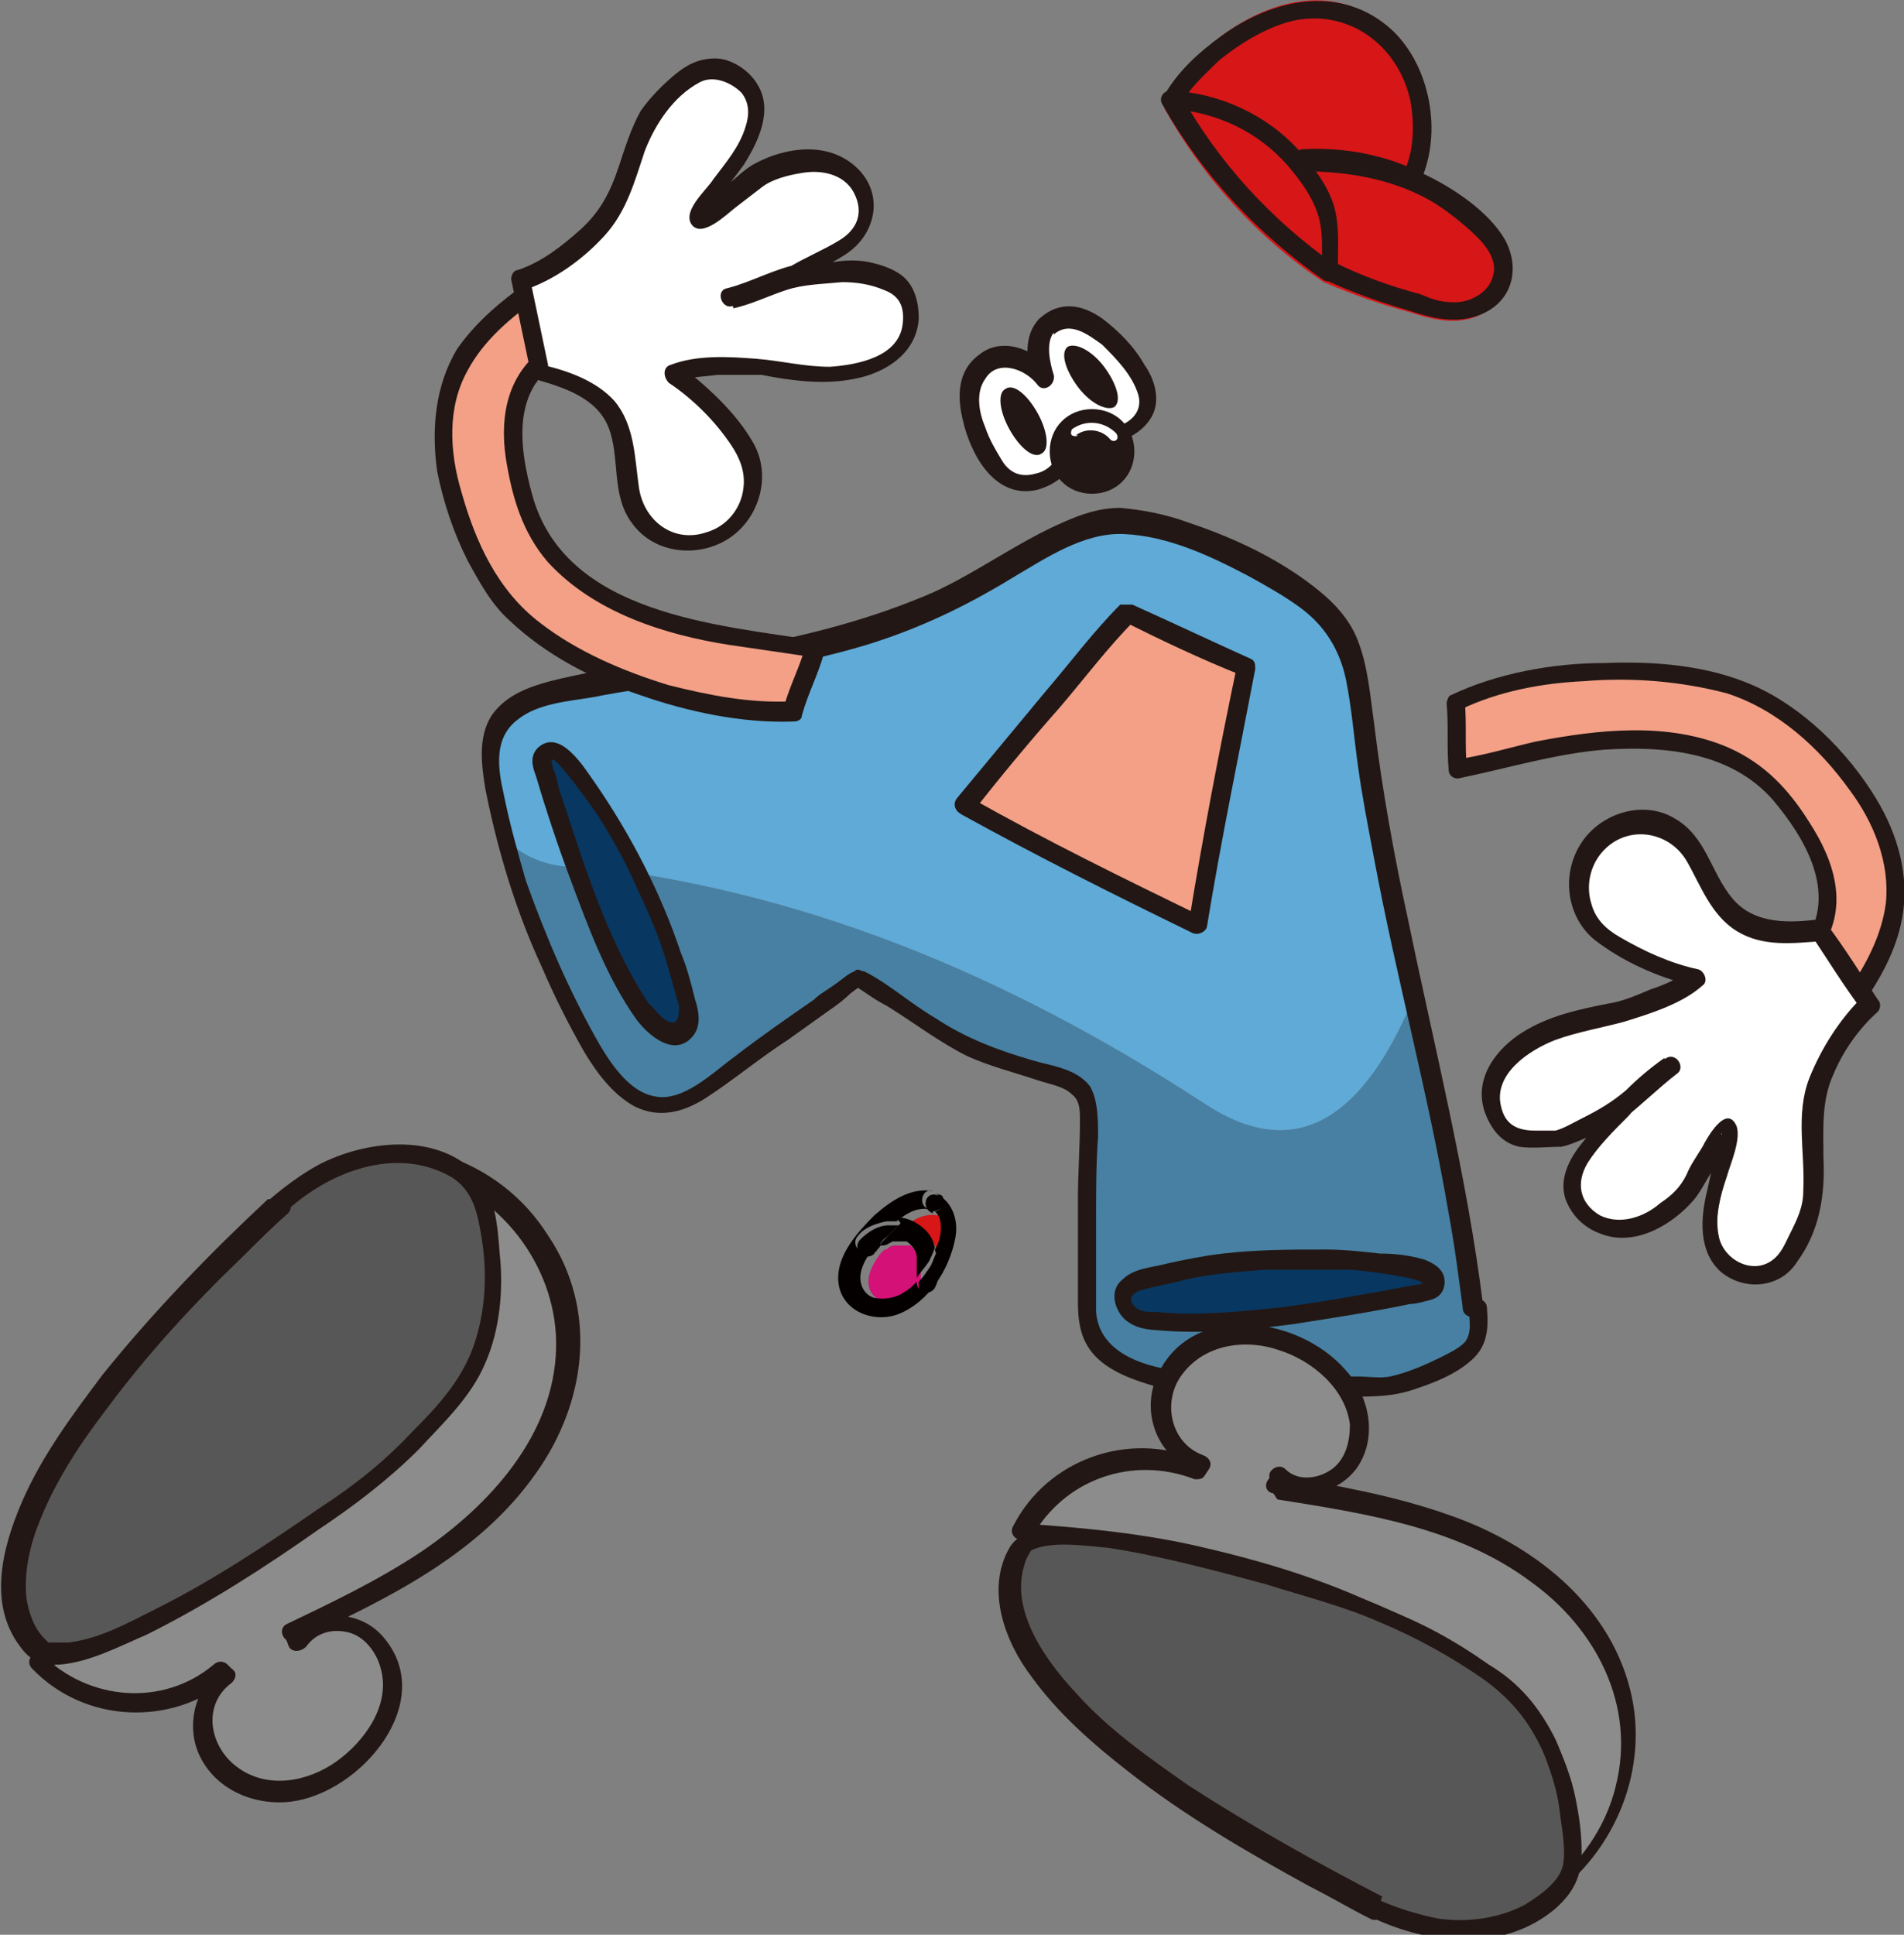<?xml version="1.0" encoding="UTF-8"?>
<svg id="_レイヤー_1" data-name="レイヤー_1" xmlns="http://www.w3.org/2000/svg" version="1.1" viewBox="0 0 94.5 96">
  <rect x="0" y="0" width="94.5" height="96" fill="#808080" stroke="none"/>
  <!-- Generator: Adobe Illustrator 29.7.1, SVG Export Plug-In . SVG Version: 2.1.1 Build 8)  -->
  <defs>
    <style>
      .st0 {
        fill: #083761;
      }

      .st1 {
        fill: #4780a2;
      }

      .st2 {
        fill: #d31176;
      }

      .st3 {
        fill: #585757;
      }

      .st4 {
        fill: #f3a087;
      }

      .st5 {
        fill: #fff;
      }

      .st6 {
        fill: #5faad7;
      }

      .st7 {
        fill: #d71618;
      }

      .st8 {
        fill: #040000;
      }

      .st9 {
        fill: #221714;
      }

      .st10 {
        fill: #8c8c8c;
      }
    </style>
  </defs>
  <path class="st4" d="M55.9,30.4c-.9.9-6.3,7.4-8.1,9.6,1.2.7,9.1,4.8,11.5,5.9.5-3,2.4-12.8,2.4-12.8l-5.9-2.7Z"/>
  <path class="st9" d="M59.6,46.3l-.3-.2c-2.4-1.1-10.4-5.3-11.5-5.9l-.3-.2.2-.2c1.8-2.2,7.2-8.7,8.1-9.7h.1c0-.1,6.2,2.7,6.2,2.7v.2c0,.1-2,9.9-2.5,12.8v.4c0,0,0,0,0,0ZM48.3,40c1.7.9,8.4,4.3,10.9,5.6.5-3,2.1-10.9,2.3-12.3l-5.5-2.5c-1.2,1.2-5.9,6.9-7.7,9.2Z"/>
  <path class="st1" d="M70.2,49.4c-2.1,5.1-5.3,8.8-10.5,5.3-10-6.5-20.1-10.6-31.3-11.8-.9,0-2.6-.4-3.5-1.7,1,3.7,2.4,7.4,4.4,10.7.8,1.4,2.1,2.9,3.7,2.8.8,0,1.5-.6,2.2-1,2.4-1.7,4.9-3.5,7.3-5.2,0,0,4.5,2.9,5,3.1,1.9,1,2.9,1.1,5,1.7,2.1.6,1.5,2.3,1.5,4.3,0,2.2,0,4.4,0,6.6,0,.7,0,1.5.3,2.1.7,1.2,3.2,2,4.6,2.1,3.3.2,6.5.3,9.8.3s4-1.3,4.5-2.1c.3-.5.3-1.2.2-1.8-.6-5.3-1.8-10.3-2.9-15.3Z"/>
  <path class="st6" d="M28.4,42.9c11.2,1.2,21.3,5.3,31.3,11.8,5.2,3.5,8.4-.2,10.5-5.3-1-4.6-2-9.1-2.6-13.9-.2-1.5-.4-3.1-1.3-4.4-.7-1.1-1.9-1.8-3-2.5-1.7-1-6.2-3.3-8.9-2.8-1.5.3-4.2,1.9-5.4,2.6-2.6,1.6-5.4,2.6-8.3,3.3-4.3,1.1-8.7,1.5-13,2.4-1.2.2-2.5.6-3.1,1.6-.6,1-.5,2.2-.3,3.4.1.7.3,1.5.5,2.2,1,1.3,2.6,1.7,3.5,1.7h0ZM55.9,30.4l5.9,2.7s-2,9.9-2.4,12.8c-2.4-1.1-10.3-5.2-11.5-5.9,1.8-2.3,7.1-8.7,8.1-9.6Z"/>
  <path class="st9" d="M73.6,64.7c-.8-6.4-2.4-12.7-3.7-19-.7-3.2-1.3-6.5-1.7-9.8-.2-1.4-.3-2.8-.8-4.1-.5-1.3-1.5-2.2-2.6-3-1.8-1.3-3.8-2.2-5.9-2.9-1.1-.4-2.2-.6-3.3-.7-1,0-1.9.3-2.8.7-2.3,1-4.3,2.5-6.5,3.5-3,1.3-6.1,2.1-9.3,2.7-3.2.6-6.5.9-9.7,1.7-1.1.3-2.2.7-2.9,1.7-.7,1.1-.5,2.5-.3,3.7.6,3,1.5,6,2.8,8.8.6,1.4,1.3,2.8,2.1,4.2.6,1,1.4,2.1,2.5,2.7,1.2.6,2.4.3,3.5-.4,1.4-.9,2.7-2,4.1-2.9.7-.5,1.4-1,2.1-1.5.3-.2.7-.5,1-.8,0,0,.4-.3.4-.3,0,0-.3-.2-.2-.1.5.3,1,.7,1.6,1,1.3.8,2.6,1.8,4,2.5,1.1.5,2.3.8,3.5,1.2.6.2,1.3.3,1.7.7.4.3.4.8.4,1.3,0,1.3-.1,2.6-.1,3.9,0,1.7,0,3.4,0,5.1,0,1.2.2,2.2,1.2,3,.9.7,2,1,3,1.3,1.4.3,2.8.2,4.2.3,1.7,0,3.4.1,5.2.1,1.1,0,2.1,0,3.2-.4.9-.3,1.9-.7,2.6-1.3.9-.7,1-1.6.9-2.7,0-.6-1-.6-.9,0,0,.5.2,1.2-.2,1.7-.3.3-.7.5-1.1.7-.8.4-1.7.8-2.6,1-.5.1-1.1,0-1.6,0-.9,0-1.7,0-2.6,0-1.6,0-3.3,0-4.9-.2-2,0-5.3-.5-5.5-3,0-1.6,0-3.1,0-4.7,0-1.3,0-2.7.1-4,0-.8,0-1.8-.4-2.5-.7-.9-1.9-1-2.9-1.3-1.7-.5-3.3-1.1-4.8-2.1-1.2-.7-2.3-1.7-3.5-2.3-.2,0-.3-.2-.5,0-.3.1-.6.4-.9.6-.4.3-.8.5-1.1.8-1.3.9-2.6,1.8-3.9,2.8-1.1.8-2.6,2.3-4,2-1.2-.2-2.1-1.5-2.7-2.5-1.5-2.6-2.7-5.4-3.7-8.2-.4-1.4-.8-2.8-1.1-4.3-.3-1.3-.5-2.8.7-3.7,1-.8,2.5-.9,3.7-1.1,1.5-.3,3-.5,4.5-.7,3-.5,6.1-1,9.1-1.9,2.6-.8,4.9-1.9,7.2-3.3,1.7-1,3.6-2.3,5.6-2.2,2.2.1,4.3,1.1,6.2,2.1.9.5,1.8,1,2.6,1.6,1.2.9,1.9,2.1,2.2,3.5.3,1.5.4,2.9.6,4.3.2,1.5.5,3,.8,4.6,1.1,5.9,2.7,11.7,3.7,17.6.3,1.6.5,3.2.7,4.7,0,.6,1,.6.9,0h0Z"/>
  <path class="st9" d="M48.2,40.4c1.4-1.8,2.9-3.6,4.4-5.3,1.2-1.4,2.4-3,3.7-4.3h-.6c2,1,3.9,1.9,5.9,2.7l-.2-.5c-.9,4.3-1.7,8.5-2.4,12.8l.7-.3c-3.9-1.9-7.8-3.8-11.5-5.9-.5-.3-1,.5-.5.8,3.8,2.1,7.6,4,11.5,5.9.2.1.6,0,.7-.3.7-4.3,1.6-8.6,2.4-12.8,0-.2,0-.4-.2-.5-2-.9-3.9-1.8-5.9-2.7-.2,0-.4,0-.6,0-1.3,1.3-2.5,2.9-3.7,4.3-1.5,1.8-2.9,3.5-4.4,5.3-.4.5.3,1.1.7.7h0Z"/>
  <path class="st0" d="M32,50.4c.2.3.5.7.9.9.4.2.9.2,1.2-.2.2-.3.2-.8,0-1.2-1.1-4.4-3.1-8.5-5.9-12-.2-.3-.5-.5-.8-.6-.3,0-.7.3-.5.6,0,0,2.4,8.7,5.1,12.5h0Z"/>
  <path class="st9" d="M31.6,50.6c.6.8,1.9,1.9,2.8.8.4-.5.3-1.2.1-1.8-.2-.8-.4-1.6-.7-2.3-1-3-2.5-5.9-4.3-8.5-.5-.7-1.7-2.7-2.8-1.7-.4.4-.3.9-.1,1.4.5,1.7,1.1,3.5,1.7,5.1.9,2.4,1.8,4.9,3.3,7,.3.5,1.1,0,.8-.5-2-2.9-3.2-6.5-4.3-9.9-.2-.6-.4-1.1-.5-1.7,0,0-.3-.7-.2-.8.2-.2,2.1,2.5,2.3,2.8.7,1.1,1.3,2.2,1.8,3.3.6,1.3,1.2,2.6,1.6,4,.2.7.4,1.4.6,2.1,0,.4,0,1-.5.8-.3-.1-.6-.5-.8-.7-.3-.5-1.2,0-.8.5Z"/>
  <path class="st10" d="M14.8,80.9c3.2-1.5,6.5-3.1,9.1-5.5,2.6-2.4,4.6-5.7,4.5-9.3-.1-3.8-2.8-7.3-6.4-8.4,2.3,2,2.7,5.4,1.7,8.3-1,2.8-3.1,5.1-5.4,7.1-4.7,4.1-10.3,7.3-16.3,9.3,1.2,1.2,2.8,2,4.5,2.1,1.7.1,3.4-.5,4.7-1.5l.2.2c-1.2.8-1.5,2.6-.8,3.8.7,1.3,2.1,2,3.6,1.9,1.4,0,2.8-.8,3.8-1.7.9-.9,1.5-2,1.7-3.2.1-1.2-.4-2.5-1.4-3.2s-2.6-.4-3.2.6l-.2-.5Z"/>
  <path class="st9" d="M15,81.3c4.3-2,8.8-4.2,11.6-8.2,2.5-3.5,3.1-8.1.6-11.8-1.2-1.9-3-3.3-5.2-4-.4-.1-.8.5-.5.8,1.6,1.4,2.2,3.5,2.1,5.5-.1,2.3-1.2,4.4-2.7,6.1-1.5,1.8-3.4,3.4-5.3,4.9-1.9,1.5-4,2.8-6.1,4-2.5,1.3-5,2.5-7.7,3.4-.3.1-.5.5-.2.8,2.6,2.7,6.9,2.9,9.8.5h-.7l.2.2v-.7c-1.2,1-1.7,2.8-1,4.3.8,1.7,2.7,2.5,4.5,2.3,3.5-.4,7.4-5,4.6-8.2-1.2-1.4-3.6-1.4-4.7.1h.9c0,.1-.2-.4-.2-.4-.2-.6-1.1-.3-.9.2l.2.5c.1.4.6.4.9.1.5-.7,1.3-.9,2.1-.7.8.2,1.4,1,1.6,1.8.5,1.8-.8,3.6-2.2,4.6-1.4,1-3.4,1.4-4.9.3-1.4-1-1.8-3.1-.3-4.2.2-.2.3-.5,0-.7l-.2-.2c-.2-.2-.5-.2-.7,0-2.5,2.1-6.2,1.8-8.5-.5l-.2.8c5-1.7,9.8-4.2,14-7.4,3.7-2.8,7.9-6.5,8.4-11.5.2-2.4-.5-4.9-2.3-6.5l-.5.8c3.6,1.2,6.2,4.8,6.1,8.6-.1,4.3-3.3,7.8-6.7,10.1-2.1,1.4-4.4,2.5-6.7,3.6-.5.3,0,1.1.5.8h0Z"/>
  <path class="st3" d="M13.6,59.8C-1.1,73.7-.7,79.6,1.8,81.9c.7.6,4.4.2,15.5-7.7,2.1-1.5,3.8-3.3,5.5-5.4,1.6-2,2.1-6.1,1-9.7-.6-1.8-5.5-3.6-10,.6h0Z"/>
  <path class="st9" d="M13.3,59.5c-2.9,2.7-5.7,5.6-8.2,8.7-1.5,2-3,4-4,6.3-1,2.3-1.7,5.1-.1,7.2.5.7,1,.9,1.9.9,1.5-.1,3-.9,4.4-1.5,3-1.5,5.8-3.3,8.5-5.2,1.8-1.2,3.5-2.5,5-4,1.2-1.3,2.6-2.6,3.3-4.3.7-1.6.9-3.6.7-5.4-.1-1.3-.2-3.1-1.3-4.1-2-1.9-5.4-1.5-7.7-.3-.9.5-1.7,1.1-2.4,1.7-.4.4.2,1.1.7.7,2.1-2,5.5-3.4,8.3-1.8,1.1.7,1.3,1.8,1.5,3,.3,1.8.2,3.7-.4,5.4-.6,1.7-1.8,3-3,4.2-1.4,1.5-2.9,2.7-4.6,3.8-2.6,1.8-5.3,3.6-8.1,5-1.4.7-2.8,1.5-4.4,1.7-.2,0-.3,0-.5,0h-.2c-.2,0,0,0-.1,0,0,0-.1,0-.2,0,0,0,0,0,0,0,0,0,0,0,0,0,0,0-.1-.1-.2-.2-.5-.5-.8-1.3-.9-2.1-.1-1.3.2-2.6.7-3.8.8-2,2-3.8,3.3-5.5,2-2.7,4.3-5.2,6.7-7.5.8-.8,1.5-1.5,2.3-2.2.4-.4-.2-1.1-.7-.7h0Z"/>
  <path class="st0" d="M57.3,65.5c-.4,0-.9-.1-1.2-.4-.3-.2-.6-.7-.4-1.1.2-.4.6-.5,1-.6,4.4-1.1,9-1.3,13.4-.5.3,0,.7.1.9.4.2.3,0,.8-.3.8,0,0-8.8,2-13.4,1.4h0Z"/>
  <path class="st9" d="M57.3,65.1c-.3,0-.8,0-1-.3-.4-.4,0-.7.4-.8.7-.2,1.4-.3,2.1-.5,1.3-.3,2.7-.4,4-.5,1.3,0,2.8,0,4.2,0,.3,0,3.7.4,3.6.7,0,0-.6.1-.6.1-.5.1-1.1.2-1.6.3-1.7.3-3.4.6-5.1.8-2,.2-4,.4-5.9.2-.6,0-.6.9,0,.9,2.2.2,4.5,0,6.8-.3,1.9-.3,3.9-.6,5.8-1,.3,0,.6-.1,1-.2.4-.1.7-.4.7-.9,0-.6-.5-.9-1-1.1-.7-.2-1.4-.3-2.2-.3-.9-.1-1.8-.2-2.7-.2-1.7,0-3.4,0-5.1.2-.9.1-1.9.3-2.8.5-.7.2-1.6.2-2.2.8-.5.4-.5,1.1-.1,1.7.4.6,1.2.8,1.9.8.6,0,.6-.9,0-.9h0Z"/>
  <path class="st10" d="M63.5,73.9c3.5.6,7.1,1.1,10.3,2.7,3.2,1.5,6,4.2,6.9,7.6.9,3.6-.6,7.8-3.8,9.9,1.6-2.5,1.1-6-.7-8.4-1.7-2.4-4.4-4-7.1-5.3-5.7-2.6-11.9-4.1-18.2-4.3.8-1.5,2.1-2.7,3.7-3.3s3.4-.5,4.9.2l.2-.3c-1.4-.4-2.1-2-1.9-3.4.3-1.4,1.5-2.5,2.9-2.9,1.4-.4,2.9,0,4.1.6,1.1.6,2,1.4,2.5,2.6.5,1.1.3,2.5-.5,3.4-.8.9-2.4,1.1-3.3.3v.5s0,0,0,0Z"/>
  <path class="st9" d="M63.4,74.4c4.4.7,9,1.4,12.6,4.1,3.2,2.3,5.2,6.1,4.2,10.1-.5,2.1-1.8,3.9-3.5,5.2l.6.6c1.2-1.9,1.3-4.2.6-6.3-.7-2.2-2.2-4-4-5.4-1.8-1.4-4.1-2.5-6.3-3.4-2.5-1.1-5.2-1.9-7.8-2.5-2.9-.7-6-1-9-1.2l.4.7c1.6-2.9,5-4.1,8.1-2.9.2,0,.4,0,.5-.2l.2-.3c.2-.3,0-.6-.3-.7-1.6-.6-2-2.6-1.1-3.9,1.1-1.6,3.2-1.9,4.9-1.3,1.6.5,3.3,1.9,3.5,3.7,0,.8-.2,1.7-.9,2.2-.7.5-1.7.6-2.3,0-.3-.3-.8,0-.8.3v.5c0,.6.9.6.9,0v-.5s-.8.3-.8.3c1.3,1,3.2.7,4.2-.6,1.1-1.5.7-3.6-.5-4.9-2.4-2.8-8-3.5-9.5.6-.6,1.8.3,3.8,2.1,4.4l-.3-.7-.2.3.5-.2c-3.4-1.4-7.4,0-9.1,3.3-.2.3,0,.7.4.7,5,.2,9.9,1.1,14.6,2.8,4,1.5,8.9,3.5,11,7.5,1.1,2.1,1.4,4.8,0,6.9-.2.4.2.9.6.6,3.3-2.3,5-6.5,4-10.4-1.1-4.3-4.9-7.2-8.9-8.6-2.8-1-5.7-1.5-8.6-2-.6,0-.8.8-.2.9h0Z"/>
  <path class="st3" d="M68.3,94.5c-18-9.1-19.3-15-17.6-17.8.5-.8,4.1-1.5,17,3,2.5.8,4.6,2.1,6.8,3.6,2.2,1.5,3.8,5.3,3.6,9,0,1.9-4.3,5.1-9.8,2.3h0Z"/>
  <path class="st9" d="M68.6,94.1c-3.3-1.7-6.5-3.5-9.6-5.5-2-1.4-4-2.8-5.6-4.6-1.5-1.6-3.2-4-2.6-6.2.1-.4.2-.6.4-.9,0,0,0,0,0,0,.1,0,0,0,.3-.1,1-.3,2.4-.1,3.5,0,2.6.4,5.2,1.1,7.8,1.8,1.9.6,3.9,1.1,5.7,1.9,1.9.8,3.5,1.7,5.1,2.8,1.4,1,2.4,2.2,3.1,3.9.3.8.6,1.7.7,2.6.1.8.3,1.8.2,2.6-.1.9-1.1,1.6-1.9,2.1-1.3.7-2.9.9-4.3.7-1-.2-2-.5-2.9-.9-.5-.3-1,.5-.5.8,2.9,1.4,6.6,1.8,9.2-.4.9-.8,1.3-1.6,1.3-2.8,0-1.9-.5-3.8-1.3-5.6-.8-1.6-1.8-2.8-3.3-3.7-1.7-1.2-3.5-2.2-5.5-2.9-3.5-1.3-7.2-2.4-10.8-3.2-1.8-.4-3.6-.7-5.5-.6-.7,0-1.6.2-2,.9-1.2,2.1-.2,4.7,1.1,6.4,1.3,1.8,3,3.3,4.8,4.7,2.8,2.2,5.9,4,9,5.7,1,.5,2,1.1,3,1.6.5.3,1-.5.5-.8h0Z"/>
  <path class="st5" d="M52,16.3c1.4-1.3,3.1.5,3.9,1.4,1.5,1.7,1.4,3,.4,3.6-1.7,1.1-2.9.1-2.9.1.2.6-.5,1.9-1.1,2.3-2.3,1.3-3.2-.9-3.5-1.6-.4-.9-1.2-3.1.4-4.1.9-.6,2.3.3,2.7.8,0,0-.6-1.8.2-2.6h0Z"/>
  <path class="st9" d="M52.3,16.6c.8-.7,1.7,0,2.4.5.7.7,1.5,1.5,1.8,2.5.4,1.5-1.9,2.1-2.9,1.4-.3-.2-.8.2-.7.5.1.4-.2.9-.4,1.2-.3.4-.6.7-1.1.8-.7.2-1.3,0-1.7-.7-.3-.5-.6-1-.8-1.6-.3-.7-.5-1.7,0-2.4.6-1,2-.5,2.6.3.3.4.9,0,.8-.5-.2-.6-.4-1.6,0-2.1.4-.4-.2-1.1-.7-.7-.8.8-.7,2.1-.3,3l.8-.5c-.8-1-2.4-1.6-3.5-.7-1.1.8-1.1,2.1-.8,3.3.4,1.7,1.6,3.9,3.7,3.4.7-.2,1.3-.6,1.7-1.2.4-.5.7-1.3.5-2l-.7.5c1.2.9,3.5.4,4.2-1,.4-.8.1-1.8-.4-2.5-.5-.9-1.3-1.7-2.1-2.3-1-.7-2.1-.9-3.1,0-.5.4.2,1,.7.7h0Z"/>
  <path class="st9" d="M54.2,24.5c1.2,0,2.1-.9,2.1-2.1s-.9-2.1-2.1-2.1-2.1.9-2.1,2.1.9,2.1,2.1,2.1Z"/>
  <path class="st5" d="M53.4,21.6c.5-.4,1.3-.3,1.7.2.2.2.5,0,.3-.3-.6-.6-1.5-.7-2.2-.2,0,0-.1.2,0,.3,0,0,.2.1.3,0h0Z"/>
  <path class="st9" d="M51.7,22.5c.4-.2.3-1.1-.2-2-.5-.9-1.2-1.5-1.6-1.2-.4.2-.3,1.1.2,2,.5.9,1.2,1.5,1.6,1.2Z"/>
  <path class="st9" d="M55.3,20.2c.4-.3.1-1.2-.5-2-.6-.8-1.4-1.2-1.8-1-.4.3-.1,1.2.5,2,.6.8,1.4,1.2,1.8,1Z"/>
  <path class="st7" d="M44.7,60.7c.4,0,.7,0,1,.3.4.3.7.7.9,1.2.1-.4.3-.8.3-1.1,0-.3,0-.6-.3-.8,0,0,0,0,0,0,0,0,0,0,0,0,0,0,0,0,0,0,0,0,0,0-.1,0h0c-.6-.1-1.2.2-1.6.6h0Z"/>
  <path class="st2" d="M45.7,63.4s0,0,0-.1c0,0,0-.1,0-.1,0,0,0,0,0-.1,0-.2,0-.3,0-.5,0-.3-.3-.6-.5-.8,0,0,0,0,0,0,0,0,0,0-.1,0,0,0,0,0-.1,0,0,0,0,0,0,0h0c-.2,0-.4,0-.5,0-.2,0-.3,0-.5.2,0,0,0,0-.1,0,0,0,0,0,0,0,0,0-.1.1-.2.2-.3.4-.6.9-.6,1.4,0,.5.3.8.7,1,.5.2,1,0,1.5-.3.2-.1.4-.3.6-.5,0,0,0-.1,0-.2,0,0,0,0,0,0h0Z"/>
  <path class="st8" d="M46.5,59.2c0,0,.1,0,.2,0,0,0-.1,0-.2,0Z"/>
  <path class="st8" d="M46.5,60.3c0,0,0,0,0,0h0Z"/>
  <path class="st8" d="M46.3,60.1h0s0,0,0,0c.5,0,.7-.6.4-.8,0,0-.1,0-.2,0-.6-.2-.8.7-.2.9h0Z"/>
  <path class="st8" d="M46.3,60.1s0,0,0,0h0,0Z"/>
  <path class="st8" d="M46.3,60.1h0s0,0,0,0Z"/>
  <path class="st8" d="M46.7,59.3c.3.2,0,.9-.4.8,0,0,0,0,0,0,0,0,0,0,.1,0,0,0,0,0,0,0,0,0,0,0,0,0,0,0,0,0,0,0,0,0,0,0,0,0,.2.2.3.4.3.8,0,.4-.1.8-.3,1.1.2.6.2,1.2-.1,1.8-.1.2-.4.3-.6.2-.2-.1-.2-.3-.2-.4-.2.2-.4.4-.6.5-.4.3-1,.4-1.5.3-.4-.1-.7-.5-.7-1s.3-1,.6-1.4h0c-.2.2-.5.2-.7,0-.2-.2-.2-.5,0-.7.3-.4.9-.6,1.4-.7.2,0,.4,0,.5,0,.5-.4,1-.7,1.6-.6-.6-.2-.3-1.1.2-.9-1.1-.2-2.1.5-2.9,1.2-.8.8-1.8,1.9-1.8,3.1,0,1.6,1.7,2.3,3,1.8,1.5-.6,2.5-2.2,2.8-3.7.2-.9-.1-1.9-1-2.3h0Z"/>
  <path class="st8" d="M45.1,61.7s0,0,0,0c0,0,0,0,0,0Z"/>
  <path class="st8" d="M43.6,62s0,0,0,0t0,0Z"/>
  <path class="st8" d="M44.7,60.7c-.2.2-.4.4-.5.5-.1.1-.3.3-.4.4-.1.1-.1.2-.2.3,0,0,0,0-.1.1,0,0,.1-.1.2-.2t0,0s0,0,0,0c0,0,0,0,0,0,0,0,0,0,.1,0,.2,0,.3-.1.5-.2.2,0,.3,0,.5,0h0s0,0,0,0c0,0,0,0,0,0,0,0,0,0,.1,0,0,0,0,0,.1,0h0s0,0,0,0c0,0,0,0,0,0,.3.2.5.5.5.8,0,.2,0,.3,0,.5,0,0,0,.1,0,.1s0,0,0,.1c0,0,0,0,0,.1,0,0,0,.2,0,0,0,0,0,.1,0,.2.2-.3.4-.5.6-.8.1-.2.2-.4.3-.7-.1-.5-.4-.9-.9-1.2-.3-.2-.7-.3-1-.3h0Z"/>
  <path class="st8" d="M43.7,61.7c.1-.2.3-.3.4-.4.2-.2.3-.3.5-.5-.2,0-.4,0-.5,0-.5,0-1,.3-1.4.7-.2.2-.2.5,0,.7.2.2.5.2.7,0,0,0,0,0,0,0,0,0,0-.1.1-.1,0-.1.1-.1.2-.3h0Z"/>
  <path class="st8" d="M45.6,63.7c0,.2,0,.3.2.4.2.1.5,0,.6-.2.3-.6.3-1.2.1-1.8-.1.2-.2.5-.3.7-.2.3-.4.6-.6.8Z"/>
  <path class="st7" d="M74.4,11.8c-.9-1.3-2.4-2.3-3.9-3,1.3-3,0-6.9-3-8.3-2.5-1.2-5.4,0-7.4,1.7-.9.7-1.8,1.6-2.3,2.6,0,.2,0,.3,0,.4,0,0,0,.1,0,.2,1.9,3.4,4.6,6.4,7.9,8.6,0,0,0,0,0,0,0,0,0,0,0,0,1.4.6,2.8,1.1,4.3,1.5,1.2.4,2.5.7,3.7,0,1.5-.8,1.6-2.5.7-3.9h0Z"/>
  <path class="st9" d="M58.6,5.2c.4-.8,1.2-1.5,1.9-2.2,1-.8,2.1-1.5,3.4-1.9,2.9-.8,5.5,1.1,6.1,3.9.2,1.1.2,2.4-.3,3.5-.2.5.6,1,.8.5,1.1-2.4.5-5.7-1.4-7.5-2.5-2.3-5.9-1.6-8.5.3-1.1.8-2.1,1.7-2.8,2.9-.3.5.5,1,.8.5h0Z"/>
  <path class="st9" d="M64.7,8.5c1.9,0,3.9.3,5.6,1.1.9.4,1.7,1,2.4,1.6.7.6,1.7,1.5,1.4,2.5-.2.8-1.1,1.3-1.9,1.3s-1.2-.2-1.7-.4c-1.5-.4-2.9-.9-4.3-1.6l.2.4c0-1.1.1-2.2-.2-3.2-.3-1-1-1.9-1.7-2.7-1.6-1.8-4-2.9-6.4-3-.4,0-.6.4-.4.7,2,3.5,4.7,6.4,8,8.7.5.3,1-.5.5-.8-3.1-2.2-5.7-5-7.6-8.4l-.4.7c2.2.2,4.2,1.1,5.7,2.8.6.7,1.2,1.5,1.5,2.4.3.9.2,1.9.2,2.9,0,.1,0,.3.2.4,1.3.6,2.7,1.1,4.1,1.5,1.2.4,2.4.7,3.6.2,1.5-.6,2-2.2,1.2-3.7-.8-1.4-2.6-2.6-4.1-3.3-1.8-.9-3.8-1.3-5.9-1.2-.6,0-.6,1,0,.9h0Z"/>
  <path class="st4" d="M26.5,14.4c-2.9,1.9-6.9,5.4-2.3,14,2.5,4.6,11,7.2,15.3,6.9.2-.9.8-2.2,1.1-3.1-2.8-.5-12.8-.9-14.5-7.6-.7-2.8-1-5.5,1.4-7-.3-1.2-.9-3.2-.9-3.2h0Z"/>
  <path class="st9" d="M26.2,14c-1.3.9-2.6,2-3.5,3.3-1.1,1.8-1.3,4-1,6.1.3,1.5.8,3,1.5,4.4.6,1.1,1.2,2.2,2.1,3,1.8,1.7,4.1,2.9,6.5,3.7,2.3.8,5,1.4,7.6,1.3.2,0,.4-.1.4-.3.3-1.1.8-2,1.1-3.1,0-.2,0-.5-.3-.6-5-.8-12.6-1.3-14.2-7.3-.6-2.2-1-5,1.2-6.5.2-.1.3-.3.2-.5-.3-1.1-.6-2.1-.9-3.2-.2-.6-1.1-.3-.9.2.3,1.1.6,2.2.9,3.2l.2-.5c-1.9,1.3-2.3,3.4-2,5.5.3,1.9.8,3.7,2.1,5.2,2.3,2.5,5.8,3.6,9,4.1,1.4.2,2.7.4,4.1.6l-.3-.6c-.3,1.1-.8,2-1.1,3.1l.4-.3c-2.1.1-4.1-.3-6.1-.8-2.3-.7-4.6-1.7-6.4-3.1-2.1-1.6-3.2-4-3.9-6.5-.6-2-.7-4.2.3-6,.8-1.5,2.1-2.6,3.5-3.6.5-.3,0-1.1-.5-.8h0Z"/>
  <path class="st5" d="M26.6,18.4c.6.2,2.9.7,3.8,2.2.7,1.3.6,3.3.8,4.1.4,1.2,1.3,1.9,2.5,2.1,1,.1,2.2-.3,2.8-1.1s.9-2,.6-3c-.4-1.3-2.7-3.5-3.8-4.2.9-.3,3.7-.4,4.7-.2.9.2,3.8.7,5.6-.2.9-.4,1.7-1.1,1.5-2.6-.1-1.4-1.3-1.5-2.1-1.8-.7-.3-1.7,0-2.4,0-1.7,0-2.8.9-4.5,1.3,1.9-.3,3.3-1.4,5-2.2.7-.3,1.4-.8,1.7-1.4.4-.9,0-2.1-.9-2.7-.8-.6-2-.6-2.9-.3-1,.3-1.3.3-2.1,1-.5.5-2.3,1.7-2.4,1.7-.3-.2.9-1.4,1-1.7.4-.7,2.9-3.5,1.1-5.1s-3,0-3.8.8c-.9.8-1.3,1.9-1.7,3.1-.4,1.1-.7,2.3-1.5,3.2-.9,1.1-2.6,2.4-4,2.8l.9,4.3Z"/>
  <path class="st9" d="M26.5,18.8c1.4.4,3.1.9,3.7,2.4.6,1.5.1,3.4,1.2,4.8,1.1,1.5,3.3,1.7,4.8.7,1.5-1,2.1-3.1,1.2-4.7-.9-1.6-2.4-2.9-3.8-4v.9c.6-.2,1.3-.2,2-.3.7,0,1.5,0,2.2,0,1.5.3,3.1.5,4.6.2,1.6-.3,3.1-1.3,3.2-3,0-.8-.2-1.6-.8-2.1-.5-.4-1.2-.6-1.7-.7-.5-.1-1.1-.1-1.7,0-.6,0-1.1,0-1.7.1-1.2.2-2.4.9-3.6,1.2-.6.1-.3,1,.2.9,1-.2,2-.6,2.9-1.1.9-.5,1.9-.9,2.8-1.5,1.5-1,1.9-3,.5-4.3-1.4-1.3-3.5-1-5-.2-.6.3-1.1.9-1.7,1.3-.3.2-.5.4-.8.6-.1,0-.3.2-.4.3-.1,0-.3.1,0,0h.3c.2.3,0,.5.2.2,0-.1.2-.3.3-.4.2-.2.4-.5.6-.7.3-.4.6-.8.9-1.2.7-1.1,1.5-2.7.7-4-.4-.7-1.3-1.3-2.1-1.3-.8,0-1.4.3-2,.8-.6.5-1.2,1.1-1.7,1.8-.5.9-.8,1.9-1.1,2.8-.4,1.2-.9,2.2-1.9,3.1-.9.8-1.9,1.6-3.1,2-.2,0-.4.3-.3.6.3,1.4.6,2.9.9,4.3.1.6,1,.3.9-.2-.3-1.4-.6-2.9-.9-4.3l-.3.6c1.5-.5,2.9-1.5,4-2.7,1.1-1.2,1.5-2.7,2-4.2.5-1.3,1.4-2.7,2.7-3.4.7-.4,1.6,0,2.1.5.4.5.4,1.1.2,1.7-.3,1-1,1.8-1.6,2.6-.3.5-1.5,1.5-1.1,2.2.5.8,1.8-.5,2.2-.8.4-.3.9-.7,1.3-1,.5-.4,1.3-.6,1.9-.7,1-.2,2.2,0,2.7,1,.5,1,.1,1.8-.7,2.3-.8.5-1.8.9-2.6,1.4-.9.5-1.9.9-2.9,1.1l.2.9c.9-.2,1.7-.6,2.6-.9.9-.3,1.8-.3,2.8-.4.7,0,1.4.1,2.1.4.8.3,1,.9.9,1.7-.2,1.6-2.2,2-3.6,2.1-1.3,0-2.4-.3-3.7-.4-1.3-.1-2.9-.2-4.2.3-.4.1-.4.6-.1.9,1.2.8,2.3,1.9,3.1,3.1.4.6.7,1.3.6,2.1-.1,1-.8,1.9-1.8,2.2-1.7.6-3.2-.6-3.4-2.3-.2-1.4-.2-3-1.2-4.2-.9-1-2.3-1.5-3.6-1.8-.6-.2-.8.7-.2.9h0Z"/>
  <path class="st4" d="M92,49.7c2-2.8,4.4-7.6-3-13.9-4-3.4-12.9-2.7-16.7-.8.1.9,0,2.4.1,3.3,2.8-.6,12.2-3.8,16.3,1.8,1.7,2.3,2.9,4.7,1.3,7,.7.9,2,2.7,2,2.7h0Z"/>
  <path class="st9" d="M92.4,49.9c.9-1.3,1.7-2.7,2-4.3.4-2.1-.2-4.2-1.3-6-1.4-2.3-3.6-4.5-6.1-5.6-2.3-1-4.9-1.2-7.4-1.1-2.5,0-5.3.5-7.6,1.6-.1,0-.2.3-.2.4.1,1.1,0,2.2.1,3.3,0,.3.3.5.6.4,2.4-.5,4.7-1.2,7.1-1.4,3-.2,6.3.1,8.4,2.5,1.6,1.9,3.2,4.6,1.6,7-.1.2,0,.4,0,.6.7.8,1.3,1.7,2,2.6.4.5,1.2,0,.8-.5-.7-.9-1.4-1.8-2.1-2.8v.6c1.5-2.1.8-4.4-.5-6.4-1-1.6-2.2-2.9-4-3.7-3-1.3-6.5-.9-9.6-.3-1.3.3-2.6.7-4,.9l.6.4c-.1-1.1,0-2.2-.1-3.3l-.2.4c1.9-.9,4-1.3,6.1-1.4,2.4-.2,4.8,0,7.1.6,2.5.8,4.6,2.7,6.1,4.8,1.2,1.6,2,3.6,1.8,5.6-.2,1.6-1,3.1-1.9,4.4-.3.5.5,1,.8.5h0Z"/>
  <path class="st5" d="M90.4,46.1c-.6,0-3,.4-4.3-.7-1.1-.9-1.8-2.9-2.3-3.5-.8-1-1.9-1.3-3-1-1,.3-1.9,1.1-2.2,2.1-.3,1-.1,2.2.6,3,.9,1,3.8,2.2,5.1,2.5-.7.7-3.3,1.7-4.3,1.9-1,.2-3.8.7-5.1,2.2-.6.7-1.2,1.6-.5,3,.6,1.3,1.8.9,2.6.9.8,0,1.6-.5,2.3-.8,1.6-.6,2.3-1.9,3.7-2.8-1.6,1-2.5,2.5-3.8,3.9-.5.5-1,1.2-1,2,0,1,.8,2,1.8,2.2,1,.2,2.1-.1,2.9-.8.8-.6,1.1-.8,1.5-1.7.3-.6,1.5-2.4,1.6-2.4.3,0-.3,1.6-.3,2-.1.8-1.5,4.3.9,5.1,2.3.8,2.7-1.1,3.3-2.2.5-1,.5-2.3.4-3.5,0-1.2-.2-2.4.2-3.5.5-1.4,1.6-3.2,2.7-4.1l-2.5-3.7h0Z"/>
  <path class="st9" d="M90.4,45.6c-1.5.2-3.3.3-4.4-1-1.1-1.3-1.3-3.1-2.9-4-1.5-.9-3.6-.3-4.6,1.2s-.8,3.6.6,4.8c1.4,1.1,3.2,1.9,4.9,2.3l-.2-.8c-.5.5-1.3.8-1.9,1-.7.3-1.4.6-2.1.7-1.5.3-2.9.6-4.2,1.4-1.3.8-2.5,2.3-1.9,4,.3.8.8,1.5,1.7,1.7.6.1,1.5,0,2.1,0,.5-.1,1.1-.4,1.6-.6.5-.2,1-.5,1.5-.8.9-.7,1.7-1.5,2.6-2.2.5-.3,0-1.1-.5-.8-.9.6-1.7,1.3-2.4,2.2-.7.8-1.4,1.5-2,2.3-.5.7-.9,1.6-.6,2.5.3.8.9,1.4,1.7,1.7,1.7.7,3.6-.4,4.7-1.7.4-.5.7-1.2,1.1-1.7.2-.3.4-.7.6-1,0-.1.2-.3.3-.4,0,0,.2-.1,0,0h-.4c-.5-.1-.1-.3-.3,0,0,.1,0,.3-.1.5,0,.3-.2.6-.3.9-.1.5-.2,1-.3,1.4-.3,1.3-.4,2.9.7,3.9,1.2,1,3,.8,3.8-.5,1.1-1.5,1.4-3.3,1.3-5.2,0-1.4-.1-2.8.5-4.1.5-1.2,1.3-2.3,2.2-3.1.1-.1.2-.4,0-.6-.8-1.2-1.6-2.5-2.5-3.7-.3-.5-1.1,0-.8.5.8,1.2,1.6,2.5,2.5,3.7v-.6c-1.1,1.1-2,2.5-2.6,4-.7,1.8-.2,3.7-.3,5.6,0,.8-.3,1.4-.7,2.2-.2.4-.4.9-.8,1.2-1,.8-2.5,0-2.7-1.2-.2-1,.1-2,.4-2.9.2-.7.7-1.8.5-2.5-.5-1.2-1.5.6-1.7,1-.3.5-.6.9-.8,1.4-.3.6-.7,1-1.3,1.4-.8.7-2,1.1-3,.6-1-.6-1.2-1.6-.6-2.6.5-.8,1.3-1.6,2-2.3.7-.8,1.4-1.5,2.3-2.1l-.5-.8c-.7.5-1.3,1-1.9,1.6-.7.6-1.4,1-2.2,1.4-.4.2-.9.5-1.3.6-.3,0-.7,0-1,0-.9,0-1.5-.3-1.7-1.2-.4-1.6,1.4-2.8,2.7-3.3,1.1-.4,2.3-.6,3.4-.9,1.3-.4,2.9-.9,3.9-1.8.3-.2.1-.7-.2-.8-1.4-.3-2.7-.9-3.9-1.6-.7-.4-1.2-.9-1.4-1.6-.3-.9-.1-1.9.5-2.6,1.2-1.4,3.3-1.1,4.2.4.7,1.2,1.2,2.7,2.5,3.5,1.3.8,2.8.6,4.2.5.6,0,.6-1,0-.9h0Z"/>
</svg>